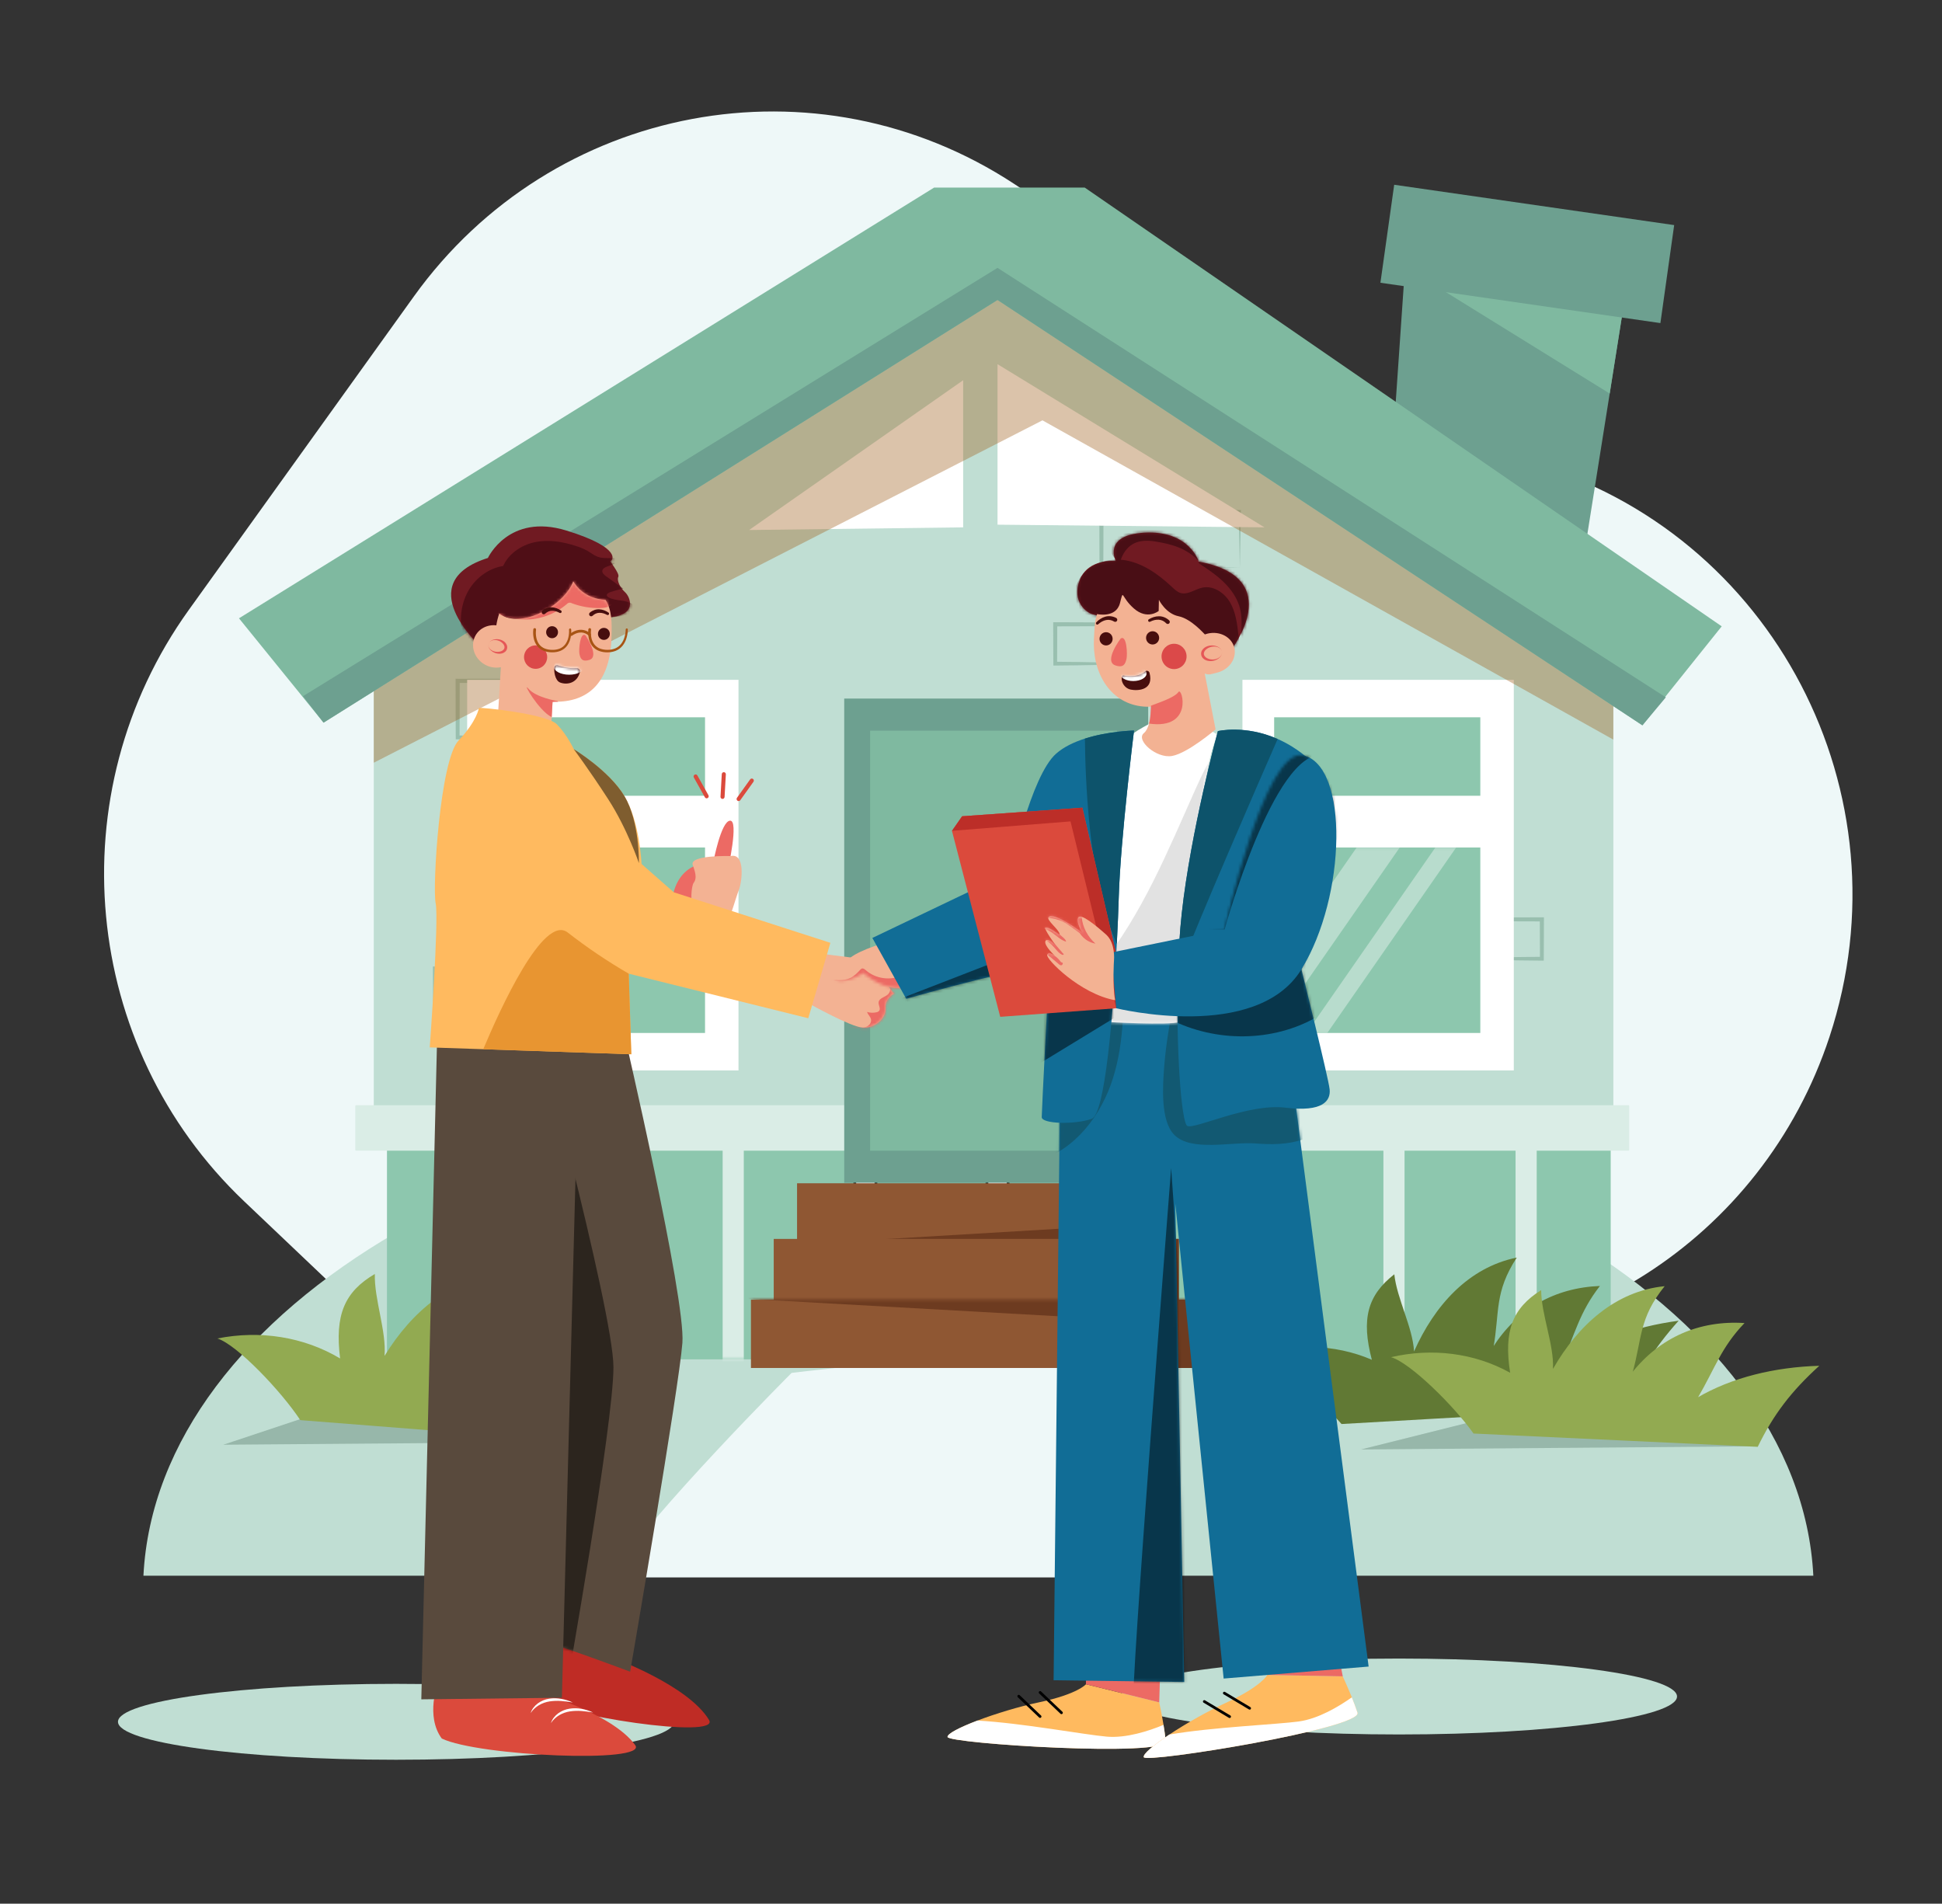 <svg xmlns="http://www.w3.org/2000/svg" width="658" height="645" viewBox="0 0 658 645" fill="none"><rect x="0" y="0" width="658" height="645" fill="#333333" stroke="none"/><path d="M63.978 206.643C88.374 172.654 115.401 135.011 140.196 100.482C187.207 35.002 276.637 18.249 343.696 62.351L444.094 128.377C456.734 136.69 470.538 143.032 485.041 147.19L518.25 156.708C600.769 180.354 647.05 268.977 619.878 351.31C597.21 419.987 529.869 462.982 458.872 454.105L390.101 445.507C370.194 443.019 349.996 444.588 330.698 450.121L256.901 471.284C231.935 478.445 205.562 478.942 180.35 472.727C155.138 466.512 131.945 453.796 113.029 435.817L82.682 406.982C27.479 354.508 19.458 268.658 63.978 206.643Z" fill="#EEF8F8"></path><path d="M614.405 533.869C609.777 442.71 484.897 369.661 331.502 369.661C178.108 369.661 53.225 442.712 48.598 533.869H614.405Z" fill="#C0DED3"></path><path d="M268.218 465.16C268.218 465.16 221.043 512.327 206.659 534.453H382.128C382.128 534.453 386.156 484.96 393.634 466.907C401.113 448.855 268.218 465.16 268.218 465.16Z" fill="#EEF8F8"></path><path d="M552.017 91.658L545.408 133.336L535.897 193.177L471.42 157.827L476.059 90.409L476.793 79.875L552.017 91.658Z" fill="#6DA090"></path><path d="M552.017 91.658L545.408 133.336L476.059 90.409L476.792 79.875L552.017 91.658Z" fill="#7FB9A0"></path><path d="M472.39 62.597L567.255 76.263L562.587 109.466L467.721 95.8L472.39 62.597Z" fill="#6DA090"></path><path d="M546.642 212.212V379.897L126.643 380.804V207.679L337.985 77.155L546.642 212.212Z" fill="#C0DED3"></path><path d="M201.969 249.84L190.378 250.047L184.543 250.154L178.676 250.245C174.768 250.313 170.823 250.345 166.887 250.394C162.951 250.443 158.999 250.457 155.052 250.485H154.42V249.836C154.397 246.64 154.385 243.446 154.385 240.253L154.367 230.673V229.975H155.056L166.781 229.999C170.689 229.999 174.598 230.034 178.506 230.055C182.414 230.075 186.322 230.11 190.231 230.152C194.139 230.194 198.047 230.241 201.955 230.297H202.332V230.669C202.296 233.908 202.211 237.133 202.151 240.33L201.969 249.84ZM201.969 249.84L201.778 240.179C201.719 236.989 201.634 233.826 201.594 230.678L201.969 231.057C198.061 231.111 194.153 231.169 190.244 231.202C186.336 231.234 182.428 231.281 178.52 231.297C174.611 231.313 170.703 231.353 166.795 231.353L155.07 231.376L155.76 230.678L155.741 240.258C155.741 243.454 155.73 246.648 155.707 249.84L155.07 249.196C158.944 249.224 162.815 249.235 166.696 249.284C170.577 249.333 174.46 249.368 178.363 249.435L184.226 249.524L190.118 249.633L201.969 249.84ZM420.093 192.356L408.502 192.563L402.667 192.67L396.8 192.761C392.892 192.828 388.947 192.861 385.009 192.91C381.071 192.959 377.121 192.973 373.176 193.001H372.544V192.354C372.521 189.16 372.509 185.966 372.509 182.771L372.491 173.191V172.493H373.181L384.905 172.517C388.814 172.517 392.722 172.552 396.63 172.573C400.538 172.593 404.447 172.628 408.355 172.668C412.263 172.707 416.171 172.759 420.08 172.812H420.457V173.185C420.42 176.424 420.335 179.649 420.273 182.846L420.093 192.356ZM420.093 192.356L419.903 182.695C419.841 179.504 419.755 176.342 419.719 173.194L420.093 173.571C416.185 173.627 412.277 173.682 408.369 173.715C404.46 173.748 400.552 173.794 396.644 173.813C392.736 173.831 388.827 173.869 384.919 173.869L373.194 173.892L373.884 173.194L373.866 182.774C373.866 185.969 373.866 189.161 373.833 192.356L373.197 191.711C377.068 191.737 380.94 191.751 384.82 191.8C388.701 191.849 392.584 191.881 396.49 191.951L402.35 192.04L408.244 192.149L420.093 192.356ZM489.789 324.821L498.091 324.607L506.273 324.416C508.988 324.348 511.678 324.314 514.372 324.265C517.066 324.216 519.742 324.204 522.418 324.176L521.782 324.821C521.759 322.599 521.754 320.376 521.749 318.156L521.729 311.49L522.418 312.188L514.259 312.165C511.54 312.165 508.82 312.13 506.1 312.109C503.381 312.088 500.661 312.053 497.941 312.013C495.222 311.974 492.502 311.923 489.782 311.869L490.155 311.49C490.116 313.666 490.042 315.855 489.982 318.07L489.789 324.821ZM489.789 324.821L489.587 318.24C489.529 316.011 489.453 313.759 489.414 311.492V311.122H489.796C492.516 311.066 495.235 311.01 497.955 310.978C500.675 310.945 503.394 310.899 506.114 310.88C508.834 310.862 511.553 310.824 514.273 310.824L522.432 310.801H523.122V311.499L523.103 318.166C523.103 320.386 523.092 322.608 523.069 324.83V325.479H522.439C519.68 325.451 516.922 325.437 514.177 325.389C511.432 325.34 508.68 325.307 505.955 325.24L497.817 325.049L489.789 324.821Z" fill="#99BFAF"></path><path d="M194.293 288.995L210.721 288.726L218.841 288.626L226.931 288.567L226.506 288.995C226.476 284.553 226.483 280.109 226.471 275.667L226.931 276.132L218.77 276.116L210.611 276.079L202.452 276.014L194.293 275.918L194.541 275.667C194.516 277.856 194.461 280.058 194.419 282.278L194.293 288.995ZM194.293 288.995L194.166 282.385C194.125 280.16 194.067 277.919 194.044 275.667V275.418H194.297L202.456 275.32L210.615 275.257L218.774 275.218L226.936 275.204H227.396V275.669C227.382 280.111 227.396 284.556 227.359 288.998V289.431H226.938L218.708 289.37L210.507 289.27L194.293 288.995Z" fill="#DD7F3A"></path><path d="M390.175 224.854L382.158 225.068L374.022 225.259C371.295 225.326 368.548 225.359 365.801 225.408C363.054 225.456 360.283 225.47 357.536 225.498H356.906V224.849C356.883 222.627 356.876 220.405 356.872 218.185L356.853 211.518V210.82H357.543L365.702 210.841C368.422 210.841 371.141 210.878 373.861 210.897C376.581 210.916 379.303 210.953 382.022 210.995C384.742 211.037 387.462 211.083 390.181 211.139H390.561V211.509C390.522 213.778 390.448 216.03 390.388 218.257L390.175 224.854ZM390.175 224.854L389.974 218.106C389.915 215.891 389.839 213.701 389.8 211.525L390.175 211.904C387.455 211.958 384.735 212.016 382.015 212.049C379.296 212.081 376.576 212.128 373.854 212.144C371.132 212.16 368.415 212.2 365.695 212.202L357.536 212.223L358.226 211.525L358.207 218.192C358.207 220.412 358.196 222.634 358.173 224.856L357.536 224.212C360.219 224.24 362.899 224.251 365.582 224.3C368.265 224.349 370.967 224.384 373.679 224.451L381.861 224.642L390.175 224.854ZM180.014 341.482L171.997 341.696L163.861 341.889C161.135 341.956 158.388 341.989 155.64 342.038C152.893 342.087 150.123 342.1 147.364 342.126H146.734V341.475C146.711 339.255 146.704 337.032 146.7 334.81L146.681 328.146V327.448H147.371L155.53 327.471C158.25 327.471 160.969 327.506 163.689 327.527C166.409 327.548 169.131 327.583 171.85 327.622C174.57 327.662 177.29 327.713 180.009 327.767H180.389V328.137C180.35 330.403 180.276 332.658 180.216 334.885L180.014 341.482ZM180.014 341.482L179.814 334.733C179.754 332.518 179.678 330.329 179.639 328.153L180.014 328.53C177.294 328.586 174.575 328.642 171.855 328.674C169.135 328.707 166.416 328.753 163.694 328.772C160.972 328.79 158.254 328.828 155.534 328.828L147.375 328.851L148.065 328.153L148.047 334.817C148.047 337.039 148.035 339.262 148.012 341.482L147.375 340.837C150.058 340.865 152.739 340.879 155.422 340.928C158.105 340.977 160.806 341.009 163.519 341.077L171.701 341.27L180.014 341.482Z" fill="#99BFAF"></path><path d="M131.119 385.335H545.746V460.566H131.119V385.335Z" fill="#8DC7AE"></path><mask id="mask0_132_2" style="mask-type:luminance" maskUnits="userSpaceOnUse" x="131" y="385" width="415" height="76"><path d="M131.119 385.335H545.746V460.566H131.119V385.335Z" fill="white"></path></mask><g mask="url(#mask0_132_2)"><path d="M155.3 371.739H162.463V473.258H155.3V371.739ZM200.075 371.739H207.238V473.258H200.075V371.739ZM244.852 371.739H252.015V473.258H244.852V371.739Z" fill="#DAEDE6"></path><path d="M289.629 371.739H296.792V473.258H289.629V371.739Z" fill="white"></path><path d="M297.252 473.723H289.169V371.273H297.252V473.723ZM290.089 472.792H296.333V372.204H290.089V472.792Z" fill="black"></path><path d="M334.403 371.739H341.567V473.258H334.403V371.739Z" fill="white"></path><path d="M342.027 473.723H333.944V371.273H342.027V473.723ZM334.863 472.792H341.107V372.204H334.863V472.792Z" fill="black"></path><path d="M379.181 371.739H386.344V473.258H379.181V371.739Z" fill="white"></path><path d="M386.804 473.723H378.721V371.273H386.804V473.723ZM379.64 472.792H385.884V372.204H379.64V472.792Z" fill="black"></path><path d="M423.956 371.739H431.119V473.258H423.956V371.739ZM468.733 371.739H475.896V473.258H468.733V371.739ZM513.51 371.739H520.673V473.258H513.51V371.739Z" fill="#DAEDE6"></path></g><path d="M270.062 400.911H394.303V420.753H270.062V400.911Z" fill="#8F5733"></path><mask id="mask1_132_2" style="mask-type:luminance" maskUnits="userSpaceOnUse" x="270" y="400" width="125" height="21"><path d="M270.062 400.911H394.303V420.753H270.062V400.911Z" fill="white"></path></mask><g mask="url(#mask1_132_2)"><path d="M257.528 422.296C258.762 422.296 377.29 415.212 377.29 415.212L404.864 421.463L257.528 422.296Z" fill="#6D3B20"></path></g><path d="M376.183 400.911H394.301V420.753H376.183V400.911Z" fill="#6D3B20"></path><path d="M262.161 419.762H399.409V440.985H262.161V419.762Z" fill="#8F5733"></path><path d="M379.392 419.762H399.407V440.985H379.392V419.762Z" fill="#6D3B20"></path><path d="M254.441 440.346H405.414V463.489H254.441V440.346Z" fill="#8F5733"></path><mask id="mask2_132_2" style="mask-type:luminance" maskUnits="userSpaceOnUse" x="254" y="440" width="152" height="24"><path d="M254.441 440.346H405.414V463.489H254.441V440.346Z" fill="white"></path></mask><g mask="url(#mask2_132_2)"><path d="M233.247 438.956L397.046 448.122L415.153 437.29L233.247 438.956Z" fill="#6D3B20"></path></g><path d="M383.397 440.346H405.414V463.489H383.397V440.346Z" fill="#6D3B20"></path><path d="M551.73 374.459H120.661C120.503 374.459 120.374 374.589 120.374 374.75V389.577C120.374 389.737 120.503 389.868 120.661 389.868H551.73C551.889 389.868 552.017 389.737 552.017 389.577V374.75C552.017 374.589 551.889 374.459 551.73 374.459Z" fill="#DAEDE6"></path><path d="M286.047 236.684H389.032V400.744H286.047V236.684Z" fill="#6DA090"></path><path d="M294.822 247.562H378.461V389.87H294.822V247.562Z" fill="#7FB9A0"></path><path d="M360.821 325.512C364.036 325.512 366.642 322.874 366.642 319.62C366.642 316.366 364.036 313.728 360.821 313.728C357.607 313.728 355 316.366 355 319.62C355 322.874 357.607 325.512 360.821 325.512Z" fill="white"></path><path d="M158.284 230.338H250.224V362.675H158.284V230.338Z" fill="white"></path><path d="M169.032 243.029H238.884V269.617H169.032V243.029ZM169.032 287.141H238.884V349.986H169.032V287.141Z" fill="#8DC7AE"></path><mask id="mask3_132_2" style="mask-type:luminance" maskUnits="userSpaceOnUse" x="169" y="287" width="70" height="63"><path d="M169.032 287.141H238.884V349.986H169.032V287.141Z" fill="white"></path></mask><g mask="url(#mask3_132_2)"><g opacity="0.58"><path opacity="0.53" d="M182.717 258.533L199.006 268.831L153.947 341.847L137.658 331.548L182.717 258.533Z" fill="white"></path><path opacity="0.53" d="M159.293 350.014L162.537 349.914L212.542 268.896L209.298 268.993L159.293 350.014Z" fill="white"></path></g></g><path d="M420.971 230.338H512.912V362.675H420.971V230.338Z" fill="white"></path><path d="M431.717 243.029H501.569V269.617H431.717V243.029ZM431.717 287.141H501.569V349.986H431.717V287.141Z" fill="#8DC7AE"></path><mask id="mask4_132_2" style="mask-type:luminance" maskUnits="userSpaceOnUse" x="431" y="287" width="71" height="63"><path d="M431.717 287.141H501.569V349.986H431.717V287.141Z" fill="white"></path></mask><g mask="url(#mask4_132_2)"><g opacity="0.38"><path d="M472.58 268.571L482.341 275.52L426.939 355.25L417.177 348.301L472.58 268.571Z" fill="white"></path><path d="M493.974 276.16L498.686 279.515L436.181 369.465L431.469 366.11L493.974 276.16Z" fill="white"></path></g></g><path d="M326.343 178.674V128.822L253.806 179.581L326.343 178.674ZM337.985 177.769V123.384L428.434 178.674L337.985 177.769Z" fill="white"></path><path opacity="0.38" d="M546.642 212.212V250.59L353.209 142.418L126.643 258.42V207.679L337.985 77.155L546.642 212.212Z" fill="#A06122"></path><path d="M583.359 212.212L562.636 238.08L556.493 245.75L337.985 101.629L109.628 244.842L100.888 234.057L80.972 209.491L316.494 63.559H367.539L583.359 212.212Z" fill="#7FB9A0"></path><path d="M564.427 236.267L556.494 245.75L337.985 101.629L109.628 244.842L102.679 235.869L337.985 90.753L564.427 236.267Z" fill="#6DA090"></path><path d="M454.548 482.477C447.108 473.928 430.786 460.804 424.119 459.64C437.584 454.987 452.125 455.273 464.81 460.699C461.192 446.903 463.309 438.898 472.429 431.747C473.282 439.957 478.708 449.797 479.112 457.897C486.009 442.372 497.504 429.437 513.917 426.084C506.263 437.877 508.169 444.343 506.013 456.646C504.903 458.147 504.832 458.1 505.799 456.504C514.075 443.498 526.719 436.311 542.097 435.699C534.993 444.795 533.706 452.073 528.814 462.747C527.87 464.359 527.798 464.311 528.598 462.605C539.653 454.449 553.861 449.469 568.768 447.48C560.183 457.057 554.974 465.541 550.804 476.962L454.548 482.477Z" fill="#617934"></path><path d="M209.434 488.427L75.652 489.497L117.426 475.58L209.434 488.427Z" fill="#97B7AA"></path><path d="M101.75 481.162C95.285 471.352 80.326 455.617 73.659 453.495C88.101 450.612 102.975 452.932 115.238 460.269C113.399 445.609 116.672 437.697 127.004 431.647C126.758 440.185 130.979 451.035 130.289 459.401C139.471 444.441 153.031 432.783 170.324 431.641C160.866 442.663 161.928 449.558 158.047 461.879C156.704 463.261 156.638 463.201 157.847 461.7C168.103 449.518 182.071 443.92 197.914 445.439C189.387 453.774 187.074 461.06 180.598 471.324C179.408 472.843 179.341 472.783 180.395 471.145C192.849 464.327 208.098 461.209 223.66 461.244C213.544 469.867 207.045 477.839 201.21 488.967L101.75 481.162Z" fill="#92AA51"></path><path d="M594.916 490.032L461.134 491.103L508.197 479.326L594.916 490.032Z" fill="#97B7AA"></path><path d="M499.268 485.702C492.734 476.422 477.816 461.679 471.314 459.831C485.177 456.608 499.615 458.395 511.675 465.111C509.473 451.012 512.392 443.268 522.191 437.104C522.207 445.358 526.605 455.719 526.186 463.81C534.612 449.081 547.362 437.409 564.032 435.778C555.222 446.714 556.445 453.344 553.073 465.358C551.814 466.735 551.748 466.68 552.873 465.192C562.416 453.116 575.743 447.275 591.091 448.269C583.102 456.578 581.083 463.685 575.134 473.795C574.03 475.298 573.964 475.243 574.934 473.63C586.757 466.665 601.395 463.189 616.426 462.749C606.915 471.387 600.873 479.284 595.567 490.207L499.268 485.702Z" fill="#92AA51"></path><path d="M474.002 587.661C526.036 587.661 568.218 581.904 568.218 574.802C568.218 567.7 526.036 561.943 474.002 561.943C421.967 561.943 379.785 567.7 379.785 574.802C379.785 581.904 421.967 587.661 474.002 587.661Z" fill="#C0DED3"></path><path d="M134.191 596.231C186.225 596.231 228.407 590.474 228.407 583.372C228.407 576.271 186.225 570.514 134.191 570.514C82.156 570.514 39.974 576.271 39.974 583.372C39.974 590.474 82.156 596.231 134.191 596.231Z" fill="#C0DED3"></path><path d="M207.85 561.776C207.85 561.776 233.17 570.998 240.237 582.742C244.254 589.42 190.472 581.508 178.758 574.541C167.045 567.575 180.804 548.389 180.804 548.389L207.85 561.776Z" fill="#BF2C25"></path><path d="M181.23 573.085C181.23 573.085 207.208 580.152 215.222 591.263C219.774 597.583 161.93 594.986 149.686 589.036C144.067 581.436 148.373 570.209 148.373 570.209L181.23 573.085Z" fill="#DB4A3C"></path><path d="M179.802 580.408C180.006 579.744 180.329 579.124 180.754 578.579C181.181 578.021 181.684 577.528 182.248 577.115C183.391 576.287 184.712 575.747 186.101 575.537C187.468 575.332 188.859 575.354 190.219 575.603C191.558 575.84 192.861 576.254 194.093 576.836C192.757 576.626 191.444 576.422 190.132 576.324C188.836 576.223 187.533 576.268 186.246 576.457C184.978 576.649 183.756 577.077 182.641 577.72C182.082 578.048 181.561 578.438 181.087 578.884C180.596 579.333 180.164 579.845 179.802 580.408ZM186.683 583.793C186.887 583.13 187.209 582.51 187.635 581.964C188.062 581.407 188.565 580.915 189.129 580.501C190.271 579.673 191.592 579.133 192.982 578.925C194.349 578.718 195.74 578.74 197.1 578.991C198.439 579.225 199.742 579.64 200.973 580.224C199.638 580.014 198.325 579.807 197.012 579.71C195.716 579.611 194.414 579.656 193.127 579.842C191.859 580.035 190.637 580.463 189.522 581.106C188.963 581.434 188.442 581.824 187.968 582.269C187.476 582.719 187.044 583.231 186.683 583.793Z" fill="white"></path><path d="M179.083 554.779C182.531 554.779 213.514 566.395 213.514 566.395C213.514 566.395 230.067 470.081 231.216 454.98C232.366 439.878 211.367 349.714 211.367 349.714L183.101 348.002L179.083 554.779Z" fill="#594A3D"></path><mask id="mask5_132_2" style="mask-type:luminance" maskUnits="userSpaceOnUse" x="179" y="348" width="53" height="219"><path d="M179.083 554.779C182.531 554.779 213.514 566.395 213.514 566.395C213.514 566.395 230.067 470.081 231.216 454.98C232.366 439.878 211.367 349.714 211.367 349.714L183.101 348.002L179.083 554.779Z" fill="white"></path></mask><g mask="url(#mask5_132_2)"><path opacity="0.5" d="M178.742 336.286C178.742 336.286 207.854 443.969 207.854 463.254C207.854 482.54 191.975 572.008 191.975 572.008L158.64 564.508L178.742 336.286Z" fill="black"></path></g><path d="M148.095 352.067L142.75 575.758L190.387 575.223L196.3 349.163L148.095 352.067Z" fill="#594A3D"></path><path d="M278.102 323.122L294.608 325.216L302.859 336.7C302.859 336.7 299.765 338.266 300.022 341.661C300.28 345.056 296.413 348.446 292.286 348.176C288.16 347.906 274.235 340.085 274.235 340.085L278.102 323.122Z" fill="#F3B293"></path><mask id="mask6_132_2" style="mask-type:luminance" maskUnits="userSpaceOnUse" x="274" y="323" width="29" height="26"><path d="M278.102 323.122L294.608 325.216L302.859 336.7C302.859 336.7 299.765 338.266 300.022 341.661C300.28 345.056 296.413 348.446 292.286 348.176C288.16 347.906 274.235 340.085 274.235 340.085L278.102 323.122Z" fill="white"></path></mask><g mask="url(#mask6_132_2)"><path d="M301.379 333.9C301.62 334.393 301.7 334.95 301.608 335.492C301.516 336.033 301.256 336.531 300.866 336.914C299.822 337.896 297.866 338.145 297.696 339.576C297.576 340.569 298.487 341.67 297.884 342.475C297.632 342.751 297.294 342.93 296.926 342.982C295.886 343.219 294.803 343.178 293.783 342.864C294.077 343.795 294.981 344.479 295.137 345.449C295.307 346.522 294.447 347.543 293.438 347.909C292.429 348.274 291.318 348.16 290.254 348.025C289.19 347.89 288.084 347.755 287.065 348.092C289.76 349.35 292.741 349.844 295.691 349.521C298.006 349.265 300.427 348.381 301.726 346.424C303.402 343.904 302.901 340.127 305.174 338.131C305.733 337.638 306.517 337.056 306.28 336.344L301.379 333.9Z" fill="#EC6A64"></path></g><path d="M241.7 292.079C241.7 292.079 231.125 291.274 228.244 302.317C225.363 313.361 235.141 315.094 235.141 315.094L241.7 292.079ZM241.7 292.079C241.7 292.079 244.272 278.273 247.355 278.054C250.438 277.836 246.629 294.594 246.629 294.594L241.7 292.079Z" fill="#EC6A64"></path><path d="M247.601 290.043C247.601 290.043 233.361 289.6 234.727 293.126C236.092 296.651 235.819 298.075 235.037 299.104C234.256 300.132 233.658 306.231 235.306 308.33C236.955 310.429 245.24 314.431 246.571 312.032C247.902 309.633 249.178 304.558 250.346 301.533C251.514 298.508 252.491 288.935 247.601 290.043Z" fill="#F3B293"></path><path d="M165.312 189.047C165.312 189.047 172.388 173.75 191.9 179.753C211.411 185.757 207.395 190.208 206.82 190.015C206.245 189.822 210.073 194.273 209.498 195.435C208.924 196.596 210.073 199.113 211.797 200.663C213.521 202.213 216.395 208.807 205.484 209.182C194.573 209.557 162.636 218.862 162.636 218.862C162.636 218.862 138.913 197.371 165.312 189.047Z" fill="#701A22"></path><mask id="mask7_132_2" style="mask-type:luminance" maskUnits="userSpaceOnUse" x="152" y="178" width="62" height="41"><path d="M165.312 189.047C165.312 189.047 172.388 173.75 191.9 179.753C211.411 185.757 207.395 190.208 206.82 190.015C206.245 189.822 210.073 194.273 209.498 195.435C208.924 196.596 210.073 199.113 211.797 200.663C213.521 202.213 216.395 208.807 205.484 209.182C194.573 209.557 162.636 218.862 162.636 218.862C162.636 218.862 138.913 197.371 165.312 189.047Z" fill="white"></path></mask><g mask="url(#mask7_132_2)"><path d="M170.26 192.296C172.025 187.802 176.437 184.735 181.111 183.723C185.785 182.711 190.677 183.521 195.222 185.012C196.554 185.418 197.84 185.964 199.059 186.641C200.224 187.323 201.293 188.202 202.562 188.659C204.806 189.466 207.298 188.84 209.652 189.201C210.154 189.278 210.77 189.55 210.742 190.064L205.698 191.96C205.009 192.221 204.213 192.603 204.089 193.338C203.958 194.127 204.682 194.769 205.328 195.232L211.241 199.467C209.678 199.738 208.14 200.14 206.643 200.67C206.121 200.854 205.494 201.247 205.618 201.792C205.67 201.933 205.751 202.062 205.855 202.17C205.959 202.278 206.084 202.363 206.222 202.42C207.475 203.095 208.928 203.255 210.335 203.451C211.742 203.646 213.198 203.916 214.352 204.754C215.506 205.592 216.257 207.167 215.731 208.503C204.434 208.128 193.932 213.82 183.06 216.949C179.152 218.076 175.108 218.892 171.467 220.719C169.278 221.817 167.128 223.306 164.689 223.318C162.524 223.318 160.471 222.108 159.1 220.409C157.73 218.711 156.978 216.582 156.555 214.432C155.578 209.459 156.326 204.093 158.926 199.772C161.526 195.451 166.071 192.27 171.046 191.684L170.26 192.296Z" fill="#4F0E16"></path></g><path d="M207.201 215.765C206.834 230.699 199.872 237.443 189.056 237.75H188.269C187.851 237.75 187.214 237.824 187.214 237.824L186.931 242.964L186.782 245.666L168.707 242.618L169.71 226.052C168.054 226.384 166.337 226.17 164.811 225.443C161.01 223.658 159.249 219.332 160.879 215.781C162.146 213.005 165.114 211.537 168.167 211.874C168.38 210.494 168.718 209.136 169.176 207.818C170.123 208.602 171.245 209.14 172.443 209.387C180.379 211.199 191.564 204.06 194.237 196.975C197.118 201.696 201.64 203.044 205.204 203.283C207.39 206.82 207.325 211.199 207.201 215.765Z" fill="#F3B293"></path><mask id="mask8_132_2" style="mask-type:luminance" maskUnits="userSpaceOnUse" x="160" y="196" width="48" height="50"><path d="M207.201 215.765C206.834 230.699 199.872 237.443 189.056 237.75H188.269C187.851 237.75 187.214 237.824 187.214 237.824L186.931 242.964L186.782 245.666L168.707 242.618L169.71 226.052C168.054 226.384 166.337 226.17 164.811 225.443C161.01 223.658 159.249 219.332 160.879 215.781C162.146 213.005 165.114 211.537 168.167 211.874C168.38 210.494 168.718 209.136 169.176 207.818C170.123 208.602 171.245 209.14 172.443 209.387C180.379 211.199 191.564 204.06 194.237 196.975C197.118 201.696 201.64 203.044 205.204 203.283C207.39 206.82 207.325 211.199 207.201 215.765Z" fill="white"></path></mask><g mask="url(#mask8_132_2)"><path d="M163.539 204.621C167.519 208.036 172.565 209.915 177.783 209.925C183.001 209.935 188.054 208.075 192.046 204.675C192.253 204.426 192.541 204.261 192.858 204.211C193.175 204.16 193.499 204.228 193.771 204.4C196.823 205.545 200.062 206.092 203.316 206.013C204.817 205.976 206.447 205.743 207.493 204.654C208.748 203.348 208.721 201.177 207.907 199.553C207.093 197.929 205.656 196.728 204.247 195.597C202.518 194.201 200.746 192.828 198.718 191.949C196.819 191.127 194.764 190.767 192.727 190.434C190.616 190.09 188.471 189.764 186.349 190.022C183.439 190.376 180.774 191.798 178.188 193.196C175.818 194.476 173.441 195.756 171.245 197.326C170.146 198.111 169.043 199.037 168.611 200.326L163.539 204.621Z" fill="#EC6A64"></path></g><path d="M181.476 226.608C183.642 226.608 185.398 224.831 185.398 222.639C185.398 220.446 183.642 218.669 181.476 218.669C179.31 218.669 177.554 220.446 177.554 222.639C177.554 224.831 179.31 226.608 181.476 226.608Z" fill="#DB4949"></path><path d="M165.5 218.224C165.427 218.562 165.462 218.914 165.599 219.23C165.736 219.541 165.941 219.818 166.197 220.039C166.707 220.466 167.325 220.739 167.981 220.826C168.6 220.919 169.233 220.853 169.82 220.635C170.376 220.419 170.804 220.023 170.914 219.555C171.025 219.088 170.825 218.541 170.429 218.092C170.006 217.624 169.473 217.271 168.88 217.066C168.257 216.838 167.584 216.792 166.937 216.933C166.609 217.011 166.303 217.162 166.041 217.375C165.777 217.594 165.588 217.891 165.5 218.224ZM165.5 218.224C165.587 217.887 165.769 217.583 166.025 217.349C166.281 217.115 166.58 216.932 166.905 216.812C167.574 216.568 168.293 216.499 168.995 216.612C169.733 216.717 170.426 217.032 170.995 217.519C171.293 217.787 171.529 218.118 171.685 218.49C171.864 218.893 171.906 219.346 171.802 219.776C171.698 220.206 171.455 220.589 171.112 220.863C170.802 221.12 170.439 221.303 170.05 221.398C169.324 221.567 168.565 221.524 167.861 221.275C167.188 221.05 166.581 220.656 166.098 220.13C165.863 219.872 165.679 219.57 165.558 219.241C165.442 218.915 165.422 218.562 165.5 218.224Z" fill="#E55757"></path><path d="M189.591 207.646C189.397 207.532 189.195 207.432 188.987 207.346C188.775 207.254 188.558 207.176 188.336 207.113C187.906 206.991 187.461 206.932 187.014 206.939C186.589 206.945 186.169 207.038 185.78 207.213C185.395 207.383 185.043 207.619 184.738 207.911L184.688 207.956C184.618 208.017 184.537 208.063 184.45 208.093C184.363 208.122 184.27 208.134 184.178 208.128C184.086 208.121 183.997 208.096 183.914 208.055C183.832 208.013 183.758 207.955 183.698 207.885C183.638 207.814 183.592 207.733 183.562 207.644C183.533 207.556 183.522 207.462 183.528 207.369C183.535 207.276 183.559 207.185 183.6 207.102C183.642 207.019 183.699 206.944 183.768 206.883L183.803 206.853C184.254 206.479 184.767 206.189 185.318 205.996C185.866 205.806 186.445 205.727 187.023 205.764C187.579 205.798 188.127 205.914 188.649 206.11C188.903 206.204 189.152 206.314 189.394 206.439C189.641 206.564 189.878 206.708 190.104 206.869C190.199 206.939 190.263 207.042 190.285 207.158C190.307 207.275 190.285 207.395 190.222 207.495C190.159 207.595 190.061 207.667 189.948 207.696C189.835 207.726 189.715 207.71 189.612 207.653L189.591 207.646ZM205.668 208.333C205.474 208.219 205.272 208.119 205.064 208.033C204.852 207.94 204.635 207.863 204.413 207.8C203.982 207.677 203.536 207.619 203.089 207.628C202.663 207.634 202.244 207.727 201.854 207.9C201.47 208.069 201.119 208.306 200.815 208.598L200.764 208.64C200.624 208.763 200.441 208.825 200.255 208.812C200.069 208.799 199.897 208.711 199.775 208.569C199.653 208.427 199.592 208.241 199.605 208.053C199.618 207.865 199.704 207.691 199.845 207.567C199.855 207.557 199.867 207.547 199.879 207.539C200.33 207.164 200.843 206.874 201.394 206.681C201.942 206.49 202.522 206.411 203.1 206.448C203.655 206.481 204.202 206.597 204.723 206.792C204.978 206.885 205.227 206.995 205.468 207.12C205.716 207.247 205.954 207.39 206.181 207.551C206.275 207.62 206.34 207.724 206.362 207.84C206.384 207.956 206.361 208.077 206.299 208.177C206.236 208.277 206.138 208.349 206.025 208.378C205.911 208.407 205.791 208.392 205.689 208.335L205.668 208.333Z" fill="#470E0E"></path><path d="M198.39 215.279C198.39 215.279 203.348 222.492 199.677 223.588C196.976 224.405 196.612 222.843 196.327 221.533C196.042 220.223 196.544 213.941 198.39 215.279Z" fill="#EC6A64"></path><path d="M204.618 216.805C205.729 216.805 206.629 215.893 206.629 214.769C206.629 213.644 205.729 212.733 204.618 212.733C203.507 212.733 202.606 213.644 202.606 214.769C202.606 215.893 203.507 216.805 204.618 216.805Z" fill="#470E0E"></path><path d="M187.058 216.235C188.169 216.235 189.07 215.323 189.07 214.199C189.07 213.074 188.169 212.163 187.058 212.163C185.947 212.163 185.046 213.074 185.046 214.199C185.046 215.323 185.947 216.235 187.058 216.235Z" fill="#470E0E"></path><path d="M189.028 225.433C191.031 226.168 193.16 226.49 195.288 226.378C196.079 226.329 196.667 227.011 196.5 227.707C195.539 231.518 192.104 232.128 189.796 231.253C188.016 230.583 187.589 227.269 187.862 226.006C187.896 225.887 187.954 225.777 188.033 225.682C188.112 225.587 188.209 225.511 188.319 225.457C188.429 225.403 188.549 225.373 188.671 225.369C188.793 225.365 188.915 225.387 189.028 225.433Z" fill="#470E0E"></path><mask id="mask9_132_2" style="mask-type:luminance" maskUnits="userSpaceOnUse" x="187" y="225" width="10" height="7"><path d="M189.028 225.433C191.031 226.168 193.16 226.49 195.288 226.378C196.079 226.329 196.667 227.011 196.5 227.707C195.539 231.518 192.104 232.128 189.796 231.253C188.016 230.583 187.589 227.269 187.862 226.006C187.896 225.887 187.954 225.777 188.033 225.682C188.112 225.587 188.209 225.511 188.319 225.457C188.429 225.403 188.549 225.373 188.671 225.369C188.793 225.365 188.915 225.387 189.028 225.433Z" fill="white"></path></mask><g mask="url(#mask9_132_2)"><path d="M192.835 228.602C195.723 228.602 198.063 227.343 198.063 225.789C198.063 224.236 195.723 222.976 192.835 222.976C189.948 222.976 187.607 224.236 187.607 225.789C187.607 227.343 189.948 228.602 192.835 228.602Z" fill="white"></path></g><path d="M212.71 213.305C212.71 213.788 212.673 214.271 212.599 214.748C212.528 215.22 212.424 215.687 212.289 216.144C212.024 217.081 211.582 217.957 210.986 218.722C210.68 219.108 210.33 219.454 209.942 219.753C209.547 220.046 209.12 220.292 208.671 220.486C207.772 220.843 206.815 221.024 205.85 221.021C204.888 221.041 203.93 220.889 203.02 220.572C202.555 220.4 202.115 220.165 201.712 219.874C201.307 219.582 200.945 219.232 200.638 218.836C200.046 218.042 199.645 217.12 199.465 216.142C199.37 215.666 199.313 215.184 199.295 214.699C199.276 214.21 199.295 213.72 199.353 213.233C199.361 213.172 199.38 213.113 199.41 213.06C199.44 213.006 199.481 212.959 199.529 212.921C199.577 212.884 199.632 212.856 199.691 212.84C199.75 212.824 199.811 212.819 199.871 212.827C199.932 212.835 199.99 212.855 200.043 212.885C200.096 212.916 200.142 212.957 200.179 213.005C200.216 213.054 200.244 213.11 200.26 213.169C200.276 213.229 200.28 213.291 200.272 213.352V213.375C200.165 214.237 200.193 215.111 200.355 215.965C200.499 216.807 200.835 217.604 201.337 218.292C201.85 218.96 202.54 219.467 203.325 219.756C204.138 220.043 204.994 220.185 205.854 220.174C206.718 220.186 207.576 220.033 208.383 219.723C208.773 219.559 209.143 219.35 209.484 219.099C209.826 218.844 210.135 218.547 210.404 218.215C210.943 217.532 211.345 216.75 211.588 215.911C211.846 215.068 211.984 214.192 211.999 213.31V213.291C211.999 213.193 212.038 213.098 212.107 213.028C212.176 212.958 212.27 212.919 212.367 212.919C212.465 212.919 212.558 212.958 212.627 213.028C212.696 213.098 212.735 213.193 212.735 213.291L212.71 213.305ZM193.532 213.277C193.567 213.755 193.567 214.234 193.532 214.711C193.496 215.181 193.426 215.647 193.325 216.107C193.126 217.056 192.735 217.953 192.175 218.741C191.592 219.537 190.802 220.153 189.893 220.521C188.999 220.869 188.047 221.036 187.09 221.014C186.137 221.027 185.189 220.864 184.292 220.535C183.367 220.187 182.557 219.582 181.957 218.79C181.378 217.998 180.985 217.083 180.807 216.114C180.716 215.643 180.662 215.165 180.644 214.685C180.623 214.2 180.643 213.715 180.704 213.233C180.718 213.11 180.781 212.997 180.877 212.92C180.925 212.882 180.98 212.854 181.038 212.838C181.097 212.821 181.158 212.816 181.219 212.824C181.279 212.831 181.337 212.85 181.39 212.88C181.443 212.911 181.49 212.951 181.528 212.999C181.565 213.048 181.593 213.103 181.609 213.163C181.626 213.222 181.63 213.284 181.623 213.345V213.375C181.43 215.041 181.671 216.921 182.658 218.262C183.155 218.931 183.829 219.443 184.603 219.739C185.402 220.037 186.248 220.187 187.099 220.181C187.95 220.211 188.798 220.071 189.596 219.772C190.373 219.466 191.05 218.947 191.552 218.273C192.051 217.578 192.403 216.786 192.585 215.946C192.779 215.097 192.853 214.223 192.803 213.352V213.333C192.797 213.235 192.83 213.138 192.895 213.064C192.96 212.99 193.05 212.944 193.148 212.938C193.243 212.933 193.336 212.965 193.408 213.029C193.48 213.092 193.524 213.181 193.532 213.277Z" fill="#A85414"></path><path d="M193.546 215.462C193.448 215.462 193.353 215.43 193.274 215.372C193.195 215.313 193.137 215.231 193.108 215.136C193.079 215.042 193.08 214.94 193.112 214.847C193.143 214.753 193.203 214.672 193.284 214.615C197.295 211.807 200.049 214.648 200.077 214.676C200.161 214.765 200.207 214.885 200.205 215.008C200.202 215.132 200.151 215.249 200.063 215.334C199.975 215.42 199.857 215.466 199.735 215.464C199.613 215.461 199.497 215.41 199.413 215.32C199.321 215.225 197.155 213.038 193.805 215.381C193.729 215.434 193.638 215.462 193.546 215.462Z" fill="#A85414"></path><path d="M189.055 237.75H188.269C187.851 237.75 187.214 237.824 187.214 237.824L186.931 242.964C182.513 240.84 176.689 230.552 179.037 233.324C181.618 236.372 188.936 237.536 188.936 237.536L189.055 237.75Z" fill="#EC6A64"></path><path d="M273.867 345L213.036 329.898L213.899 357.198L163.737 355.49L145.61 354.875C145.61 354.875 148.764 311.595 147.617 306.084C146.47 300.574 149.051 257.584 155.364 250.906C161.677 244.228 162.261 239.869 162.261 239.869C163.123 239.579 185.217 241.903 188.66 245.387C192.104 248.87 194.408 253.81 194.408 253.81C194.408 253.81 206.459 261.07 211.623 269.782C216.786 278.494 217.37 292.726 217.37 292.726L228.274 302.31L281.357 319.443L273.867 345Z" fill="#FFBA5F"></path><path d="M213.898 357.198L163.737 355.49C169.447 341.898 184.172 309.5 192.377 315.96C198.942 321.076 205.844 325.733 213.036 329.898L213.898 357.198Z" fill="#E89531"></path><path opacity="0.5" d="M216.48 292.435C216.48 292.435 212.572 280.819 206.054 270.752C199.536 260.686 194.387 253.81 194.387 253.81C194.387 253.81 206.438 261.07 211.601 269.782C216.765 278.494 216.48 292.435 216.48 292.435Z" fill="black"></path><path d="M239.435 270.48C239.313 270.481 239.193 270.448 239.087 270.386C238.981 270.324 238.893 270.234 238.833 270.126L235.104 263.446C235.056 263.366 235.023 263.277 235.01 263.184C234.996 263.091 235.001 262.997 235.024 262.906C235.047 262.815 235.088 262.73 235.144 262.655C235.201 262.581 235.272 262.519 235.352 262.472C235.433 262.426 235.522 262.397 235.614 262.387C235.706 262.376 235.8 262.384 235.889 262.411C235.977 262.438 236.06 262.483 236.131 262.542C236.203 262.602 236.262 262.676 236.304 262.759L240.035 269.44C240.125 269.601 240.147 269.792 240.098 269.97C240.049 270.147 239.932 270.298 239.773 270.389C239.671 270.45 239.554 270.481 239.435 270.48ZM250.268 271.411C250.141 271.411 250.016 271.375 249.908 271.308C249.8 271.241 249.712 271.145 249.654 271.03C249.596 270.916 249.571 270.787 249.58 270.659C249.59 270.531 249.635 270.407 249.71 270.303L254.153 264.088C254.205 264.01 254.271 263.942 254.349 263.891C254.426 263.839 254.513 263.803 254.605 263.787C254.696 263.77 254.79 263.772 254.881 263.792C254.971 263.813 255.057 263.852 255.132 263.907C255.208 263.962 255.271 264.032 255.319 264.113C255.367 264.194 255.399 264.283 255.412 264.376C255.425 264.469 255.419 264.564 255.394 264.655C255.37 264.746 255.328 264.831 255.271 264.905L250.827 271.122C250.763 271.212 250.679 271.284 250.582 271.335C250.485 271.385 250.377 271.411 250.268 271.411ZM244.815 270.68H244.774C244.683 270.675 244.595 270.652 244.513 270.612C244.432 270.572 244.359 270.516 244.299 270.447C244.238 270.379 244.192 270.299 244.162 270.212C244.133 270.126 244.12 270.034 244.125 269.943L244.558 262.282C244.563 262.191 244.586 262.101 244.625 262.018C244.664 261.936 244.719 261.861 244.787 261.8C244.855 261.739 244.934 261.692 245.019 261.662C245.105 261.632 245.196 261.619 245.286 261.624C245.377 261.629 245.466 261.652 245.547 261.692C245.629 261.732 245.702 261.788 245.763 261.856C245.823 261.925 245.869 262.005 245.899 262.091C245.929 262.178 245.942 262.27 245.937 262.361L245.505 270.022C245.495 270.2 245.418 270.367 245.289 270.49C245.161 270.612 244.991 270.681 244.815 270.68Z" fill="#DB4A3C"></path><path d="M300.455 319.25C300.455 319.25 291.847 321.577 288.116 324.479C284.385 327.38 280.746 331.718 284.075 332.178C287.955 332.714 292.542 329.677 292.542 329.677C292.542 329.677 299.88 336.386 306.48 334.352C313.081 332.318 300.455 319.25 300.455 319.25Z" fill="#F3B293"></path><mask id="mask10_132_2" style="mask-type:luminance" maskUnits="userSpaceOnUse" x="282" y="319" width="27" height="16"><path d="M300.455 319.25C300.455 319.25 291.847 321.577 288.116 324.479C284.385 327.38 280.746 331.718 284.075 332.178C287.955 332.714 292.542 329.677 292.542 329.677C292.542 329.677 299.88 336.386 306.48 334.352C313.081 332.318 300.455 319.25 300.455 319.25Z" fill="white"></path></mask><g mask="url(#mask10_132_2)"><path d="M281.164 331.725C283.507 332.153 286.031 332.379 288.172 331.322C289.466 330.682 290.507 329.626 291.491 328.56C291.624 328.393 291.793 328.258 291.986 328.167C292.475 327.978 292.972 328.383 293.365 328.73C296.669 331.627 301.683 332.337 305.646 330.471C306.637 330.005 307.561 329.393 308.573 328.974C308.664 328.915 308.766 328.876 308.873 328.857C308.979 328.839 309.088 328.842 309.194 328.867C309.299 328.892 309.399 328.938 309.486 329.002C309.574 329.067 309.648 329.148 309.704 329.242C310.559 330.229 311.17 331.506 311.083 332.816C310.982 334.554 309.727 336.004 308.343 337.039C305.774 338.956 302.628 339.911 299.442 339.741C296.255 339.572 293.226 338.288 290.871 336.109C290.411 335.676 289.928 335.178 289.307 335.05C288.645 334.901 287.972 335.183 287.326 335.404C285.201 336.139 282.762 336.22 280.79 335.136L281.164 331.725Z" fill="#EC6A64"></path></g><path d="M321.051 588.515C321.325 590.756 395.538 595.495 394.982 589.911C394.814 588.175 394.522 586.248 394.232 584.415C393.561 580.368 392.777 576.792 392.777 576.792L367.948 570.649C367.948 570.649 365.189 573.999 351.945 576.792C345.234 578.206 337.316 580.624 331.178 582.953C325.203 585.229 320.911 587.419 321.051 588.515Z" fill="#FFBA5F"></path><path d="M321.051 588.515C321.325 590.756 395.538 595.496 394.982 589.911C394.814 588.175 394.522 586.248 394.232 584.415C389.131 586.525 381.606 588.955 375.047 588.403C367.619 587.779 346.23 583.777 331.18 582.953C325.203 585.229 320.911 587.419 321.051 588.515Z" fill="white"></path><path d="M352.416 582.055C352.299 582.055 352.187 582.01 352.101 581.929L344.869 575.056C344.777 574.972 344.722 574.854 344.716 574.73C344.71 574.605 344.754 574.483 344.836 574.39C344.919 574.298 345.035 574.242 345.159 574.236C345.282 574.23 345.403 574.274 345.494 574.358L352.727 581.243C352.793 581.307 352.839 581.39 352.859 581.48C352.879 581.571 352.871 581.666 352.837 581.752C352.803 581.838 352.745 581.913 352.669 581.965C352.593 582.017 352.503 582.045 352.412 582.046L352.416 582.055ZM359.651 580.778C359.534 580.778 359.421 580.733 359.336 580.652L352.101 573.767C352.012 573.682 351.96 573.565 351.956 573.442C351.952 573.318 351.997 573.198 352.08 573.108C352.164 573.018 352.28 572.965 352.402 572.961C352.524 572.957 352.642 573.003 352.731 573.087L359.966 579.972C360.01 580.014 360.045 580.065 360.07 580.121C360.095 580.177 360.108 580.237 360.11 580.298C360.112 580.359 360.102 580.42 360.08 580.477C360.058 580.534 360.026 580.587 359.984 580.631C359.942 580.677 359.89 580.714 359.833 580.739C359.775 580.764 359.714 580.777 359.651 580.778Z" fill="black"></path><path d="M393.243 561.101L392.777 576.789L367.95 570.649V561.101H393.243Z" fill="#EC6A64"></path><path d="M387.54 595.37C388.294 597.492 461.718 585.597 459.957 580.275C459.417 578.618 458.725 576.801 458.033 575.079C456.497 571.282 454.955 567.966 454.955 567.966L429.402 567.5C429.402 567.5 427.438 571.384 415.127 577.055C408.886 579.931 401.688 584.049 396.207 587.689C390.876 591.24 387.165 594.33 387.54 595.37Z" fill="#FFBA5F"></path><path d="M387.54 595.37C388.294 597.492 461.718 585.597 459.957 580.275C459.417 578.618 458.725 576.801 458.033 575.079C453.513 578.274 446.701 582.32 440.182 583.24C432.802 584.284 411.065 585.141 396.207 587.689C390.876 591.24 387.165 594.33 387.54 595.37Z" fill="white"></path><path d="M416.633 582.097C416.552 582.096 416.473 582.074 416.403 582.032L407.849 576.917C407.792 576.889 407.741 576.85 407.699 576.801C407.658 576.753 407.627 576.696 407.608 576.635C407.59 576.573 407.584 576.509 407.591 576.445C407.598 576.381 407.618 576.32 407.65 576.264C407.682 576.209 407.724 576.16 407.776 576.122C407.827 576.084 407.885 576.058 407.947 576.044C408.009 576.029 408.073 576.028 408.135 576.041C408.197 576.053 408.256 576.078 408.309 576.114L416.861 581.222C416.947 581.274 417.014 581.353 417.052 581.447C417.09 581.541 417.096 581.645 417.07 581.743C417.044 581.841 416.987 581.928 416.908 581.99C416.829 582.052 416.731 582.087 416.631 582.088L416.633 582.097ZM423.411 579.244C423.33 579.243 423.251 579.222 423.181 579.181L414.629 574.074C414.571 574.046 414.52 574.007 414.479 573.958C414.438 573.909 414.407 573.853 414.388 573.791C414.369 573.73 414.363 573.665 414.37 573.602C414.378 573.538 414.398 573.476 414.43 573.421C414.461 573.365 414.504 573.317 414.555 573.279C414.606 573.241 414.665 573.214 414.727 573.2C414.788 573.186 414.853 573.185 414.915 573.197C414.977 573.209 415.036 573.235 415.088 573.271L423.64 578.39C423.727 578.442 423.794 578.521 423.832 578.615C423.87 578.709 423.876 578.813 423.85 578.911C423.824 579.009 423.767 579.096 423.687 579.158C423.608 579.221 423.511 579.255 423.411 579.256V579.244Z" fill="black"></path><path d="M452.008 552.557L454.962 567.966L429.409 567.5L427.335 558.188L452.008 552.557Z" fill="#EC6A64"></path><path d="M359.405 346.259L356.989 569.299L401.26 569.881L398.228 407.827L414.603 568.72L463.728 564.654L433.404 331.157C433.404 331.157 356.989 324.188 359.405 346.259Z" fill="#116D96"></path><mask id="mask11_132_2" style="mask-type:luminance" maskUnits="userSpaceOnUse" x="356" y="330" width="108" height="240"><path d="M359.405 346.259L356.989 569.299L401.26 569.881L398.228 407.827L414.603 568.72L463.728 564.654L433.404 331.157C433.404 331.157 356.989 324.188 359.405 346.259Z" fill="white"></path></mask><g mask="url(#mask11_132_2)"><path d="M447.219 374.307C445.38 356.474 443.508 338.568 439.172 321.179C438.177 317.193 436.979 313.095 434.299 310.01C431.618 306.924 427.043 305.14 423.369 306.896L399.46 318.608C400.262 331.525 395.756 344.858 394.471 361.235C393.945 367.946 393.159 379.757 397.874 384.504C403.621 390.293 417.236 386.796 425.326 387.415C430.754 387.832 436.336 387.838 441.488 386.056C443.053 385.514 444.614 384.774 445.695 383.496C447.764 381.081 447.55 377.5 447.219 374.307ZM352.432 332.288C345.211 344.586 343.731 359.373 342.618 373.633C342.19 379.129 341.825 384.86 343.896 389.956C344.379 391.143 345.03 392.322 346.087 393.025C347.738 394.124 349.924 393.795 351.818 393.235C364.293 389.544 373.178 377.835 377.107 365.312C381.036 352.788 380.845 339.35 380.608 326.198L352.432 332.288Z" fill="#125972"></path><path opacity="0.5" d="M404.755 510.935C404.755 509.327 396.814 395.752 396.814 395.752C396.814 395.752 382.523 578.437 384.112 576.829C385.701 575.221 411.107 573.615 411.107 573.615L404.755 510.935Z" fill="black"></path></g><path d="M394.567 242.58C394.567 242.58 384.526 247.518 383.091 249.259C381.656 250.999 378.787 272.202 377.925 293.984C377.063 315.767 375.056 346.259 375.056 346.259C375.056 346.259 396.002 347.422 399.733 346.259C400.018 336.095 406.331 258.843 412.644 248.97C404.322 243.741 394.567 242.58 394.567 242.58Z" fill="white"></path><mask id="mask12_132_2" style="mask-type:luminance" maskUnits="userSpaceOnUse" x="375" y="242" width="38" height="105"><path d="M394.567 242.58C394.567 242.58 384.526 247.518 383.091 249.259C381.656 250.999 378.787 272.202 377.925 293.984C377.063 315.767 375.056 346.259 375.056 346.259C375.056 346.259 396.002 347.422 399.733 346.259C400.018 336.095 406.331 258.843 412.644 248.97C404.322 243.741 394.567 242.58 394.567 242.58Z" fill="white"></path></mask><g mask="url(#mask12_132_2)"><path d="M425.822 242.864C415.398 246.187 409.619 257.179 405.113 267.257C395.749 288.2 386.999 309.812 372.605 327.583C367.274 334.163 361.216 340.148 356.338 347.08C355.326 348.52 354.331 350.105 354.303 351.876C354.26 354.719 356.66 356.918 358.92 358.61C365.642 363.648 373.1 367.948 381.291 369.668C389.482 371.387 398.513 370.27 405.278 365.293C410.759 361.263 414.332 355.101 416.982 348.793C429.719 318.492 423.997 283.944 426.44 251.108L425.822 242.864Z" fill="#E2E2E2"></path></g><path d="M406.164 190.287C406.164 190.287 403.009 179.602 387.707 180.482C373.504 181.298 378.052 190.083 378.052 190.083C378.052 190.083 368.824 189.061 365.888 196.414C362.952 203.767 368.187 207.853 370.716 208.263C373.245 208.672 417.065 220.314 417.065 220.314C417.065 220.314 436.363 195.802 406.164 190.287Z" fill="#701A22"></path><mask id="mask13_132_2" style="mask-type:luminance" maskUnits="userSpaceOnUse" x="365" y="180" width="59" height="41"><path d="M406.164 190.287C406.164 190.287 403.009 179.602 387.707 180.482C373.504 181.298 378.052 190.083 378.052 190.083C378.052 190.083 368.824 189.061 365.888 196.414C362.952 203.767 368.187 207.853 370.716 208.263C373.245 208.672 417.065 220.314 417.065 220.314C417.065 220.314 436.363 195.802 406.164 190.287Z" fill="white"></path></mask><g mask="url(#mask13_132_2)"><path d="M405.616 188.994L405.495 189.226C405.524 189.259 405.561 189.284 405.603 189.298C405.835 189.352 405.777 188.812 405.616 188.994Z" fill="#490E15"></path><path d="M379.53 190.474C380.171 187.914 381.7 185.468 384.015 184.226C386.206 183.062 388.843 183.062 391.282 183.442C396.625 184.291 402.239 185.608 406.607 190.564L408.591 188.556C408.469 188.43 409.463 185.796 409.511 185.608C410.906 180.796 404.568 178.394 400.6 175.386C396.632 172.377 391.269 171.644 386.425 172.705C382.39 173.587 378.417 175.851 376.587 179.595C374.757 183.339 375.84 188.617 379.53 190.474Z" fill="#490E15"></path><path d="M416.774 204.102C414.847 200.803 411.058 198.285 407.348 199.109C404.853 199.66 402.49 201.624 400.035 200.917C398.885 200.582 397.966 199.702 397.087 198.871C392.381 194.434 386.799 190.494 380.418 189.699C374.036 188.903 366.817 192.126 364.734 198.287L360.681 197.661C357.922 200.817 358.382 205.899 360.662 209.424C362.943 212.949 366.626 215.26 370.249 217.335C376.983 221.203 384.018 224.716 391.565 226.457C399.113 228.198 407.279 228.053 414.325 224.803C416.447 223.825 418.58 222.417 419.401 220.209C419.997 218.611 419.808 216.835 419.613 215.139C419.183 211.337 418.7 207.402 416.774 204.102Z" fill="#490E15"></path><path d="M427.484 194.809C425.457 191.528 421.967 189.366 418.27 188.365C414.573 187.365 410.683 187.435 406.881 187.86L406.134 190.792C409.122 192.782 412.146 194.788 414.716 197.308C417.286 199.828 419.41 202.944 420.233 206.473C420.852 209.152 420.693 211.944 420.567 214.692C420.532 215.406 420.797 216.419 421.502 216.286C421.68 216.237 421.844 216.146 421.981 216.021C425.096 213.547 427.629 210.224 428.779 206.39C429.928 202.555 429.583 198.206 427.484 194.809Z" fill="#490E15"></path></g><path d="M412.226 227.937C410.44 228.349 409.697 228.831 408.196 228.205L411.874 247.129C411.874 247.129 402.499 255.167 397.145 256.13C391.791 257.093 384.71 250.711 387.579 248.388C388.372 247.744 388.933 246.552 389.328 245.166C389.857 243.318 390.087 241.117 390.184 239.409C388.976 239.491 387.763 239.453 386.563 239.297C375.861 237.901 369.939 227.623 370.675 216.053C370.904 212.405 370.829 210.483 371.73 208.06C371.73 208.06 378.123 209.531 379.47 204.368C380.818 199.204 379.636 202.171 384.199 206.166C388.763 210.162 392.588 207.009 392.588 207.009L392.669 203.223C392.669 203.223 394.936 207.905 399.336 208.793C403.669 209.664 408.162 214.95 408.242 214.95C408.569 214.83 408.903 214.73 409.242 214.653C413.38 213.701 417.42 215.902 418.24 219.574C419.061 223.246 416.374 226.985 412.226 227.937Z" fill="#F3B293"></path><path d="M414.045 220.898C414.084 221.279 414.011 221.664 413.835 222.003C413.659 222.345 413.418 222.65 413.127 222.899C412.527 223.405 411.811 223.749 411.044 223.9C410.246 224.07 409.417 224.01 408.651 223.728C408.244 223.571 407.877 223.325 407.575 223.006C407.244 222.665 407.034 222.222 406.978 221.747C406.921 221.273 407.022 220.792 407.265 220.382C407.485 220 407.786 219.673 408.145 219.423C408.825 218.966 409.618 218.712 410.433 218.687C411.214 218.653 411.99 218.819 412.691 219.169C413.03 219.341 413.334 219.578 413.585 219.867C413.835 220.158 413.995 220.516 414.045 220.898ZM414.045 220.898C413.992 220.521 413.823 220.17 413.562 219.895C413.304 219.626 412.989 219.419 412.642 219.288C411.952 219.04 411.208 218.993 410.493 219.153C409.809 219.293 409.172 219.605 408.64 220.06C408.136 220.5 407.828 221.089 407.895 221.638C407.961 222.187 408.391 222.687 408.982 222.997C409.606 223.315 410.299 223.468 410.996 223.441C411.728 223.425 412.44 223.203 413.054 222.799C413.362 222.59 413.621 222.313 413.81 221.989C414.001 221.66 414.083 221.278 414.045 220.898Z" fill="#E55757"></path><path d="M389.236 209.834C389.492 209.669 389.759 209.525 390.036 209.403C390.306 209.278 390.584 209.171 390.869 209.084C391.448 208.9 392.052 208.803 392.659 208.796C393.289 208.789 393.914 208.907 394.499 209.145C395.09 209.385 395.635 209.729 396.108 210.162C396.178 210.221 396.237 210.294 396.279 210.376C396.322 210.458 396.348 210.548 396.356 210.641C396.365 210.733 396.355 210.827 396.328 210.915C396.301 211.004 396.256 211.086 396.198 211.158C396.139 211.229 396.067 211.288 395.986 211.331C395.904 211.374 395.815 211.401 395.724 211.409C395.633 211.418 395.541 211.408 395.453 211.38C395.365 211.353 395.284 211.308 395.214 211.248L395.184 211.223L395.133 211.174C394.806 210.829 394.423 210.545 394 210.334C393.569 210.119 393.1 209.995 392.62 209.969C392.123 209.939 391.623 209.982 391.137 210.096C390.889 210.159 390.644 210.237 390.404 210.329C390.168 210.414 389.937 210.515 389.714 210.632L389.687 210.648C389.582 210.704 389.459 210.716 389.346 210.683C389.232 210.649 389.135 210.572 389.076 210.469C389.016 210.365 388.999 210.241 389.027 210.125C389.055 210.008 389.127 209.907 389.227 209.843L389.236 209.834ZM371.44 210.86C371.645 210.634 371.866 210.424 372.102 210.231C372.33 210.038 372.57 209.861 372.822 209.701C373.333 209.369 373.89 209.115 374.475 208.947C375.081 208.771 375.717 208.719 376.344 208.793C376.974 208.868 377.587 209.054 378.153 209.345C378.322 209.423 378.453 209.565 378.518 209.741C378.583 209.917 378.577 210.112 378.5 210.283C378.423 210.454 378.282 210.587 378.109 210.653C377.935 210.718 377.742 210.712 377.574 210.634L377.539 210.615L377.477 210.583C377.072 210.338 376.628 210.165 376.164 210.073C375.695 209.981 375.213 209.986 374.746 210.087C374.258 210.19 373.788 210.364 373.35 210.606C373.125 210.729 372.908 210.866 372.7 211.016C372.495 211.157 372.3 211.313 372.116 211.481L372.093 211.502C372.004 211.586 371.886 211.631 371.764 211.627C371.643 211.623 371.528 211.571 371.444 211.481C371.368 211.396 371.326 211.286 371.325 211.171C371.324 211.057 371.365 210.946 371.44 210.86Z" fill="#470E0E"></path><path d="M379.712 216.337C379.712 216.337 373.881 224.016 377.872 225.429C380.81 226.469 381.289 224.765 381.67 223.334C382.052 221.903 381.817 214.957 379.712 216.337Z" fill="#EC6A64"></path><path d="M374.769 218.688C375.995 218.688 376.988 217.682 376.988 216.442C376.988 215.202 375.995 214.197 374.769 214.197C373.544 214.197 372.551 215.202 372.551 216.442C372.551 217.682 373.544 218.688 374.769 218.688Z" fill="#470E0E"></path><path d="M390.533 218.364C391.758 218.364 392.751 217.359 392.751 216.119C392.751 214.878 391.758 213.873 390.533 213.873C389.308 213.873 388.314 214.878 388.314 216.119C388.314 217.359 389.308 218.364 390.533 218.364Z" fill="#470E0E"></path><path d="M380.489 228.854C380.489 228.854 385.339 229.947 387.997 227.5C388.113 227.398 388.252 227.328 388.402 227.295C388.551 227.262 388.707 227.267 388.854 227.311C389.001 227.354 389.135 227.434 389.244 227.543C389.353 227.652 389.433 227.786 389.478 227.935C391.043 233.78 385.73 234.143 383.183 233.659C380.417 233.131 379.378 229.766 380.489 228.854Z" fill="#470E0E"></path><mask id="mask14_132_2" style="mask-type:luminance" maskUnits="userSpaceOnUse" x="380" y="227" width="10" height="7"><path d="M380.489 228.854C380.489 228.854 385.339 229.947 387.997 227.5C388.113 227.398 388.252 227.328 388.402 227.295C388.551 227.262 388.707 227.267 388.854 227.311C389.001 227.354 389.135 227.434 389.244 227.543C389.353 227.652 389.433 227.786 389.478 227.935C391.043 233.78 385.73 234.143 383.183 233.659C380.417 233.131 379.378 229.766 380.489 228.854Z" fill="white"></path></mask><g mask="url(#mask14_132_2)"><path d="M383.979 230.746C386.463 230.746 388.478 229.606 388.478 228.2C388.478 226.794 386.463 225.654 383.979 225.654C381.494 225.654 379.479 226.794 379.479 228.2C379.479 229.606 381.494 230.746 383.979 230.746Z" fill="white"></path></g><path d="M397.8 226.701C400.143 226.701 402.042 224.779 402.042 222.408C402.042 220.037 400.143 218.115 397.8 218.115C395.458 218.115 393.559 220.037 393.559 222.408C393.559 224.779 395.458 226.701 397.8 226.701Z" fill="#DB4949"></path><path d="M389.333 245.166C389.862 243.318 389.88 240.803 389.977 239.095C392.634 238.054 398.023 236.335 399.301 234.441C400.536 232.642 404.525 247.29 389.333 245.166Z" fill="#EC6A64"></path><path d="M384.238 247.518C384.238 247.518 379.64 284.4 379.073 303.858C378.953 307.941 378.73 313.528 378.401 319.836C377.169 343.571 374.424 377.467 369.895 379.075C364.148 381.109 352.965 380.818 352.965 378.496C352.965 376.174 355.264 332.03 355.547 328.253C355.83 324.476 307.055 338.408 307.055 338.408L295.576 317.789L342.346 295.427C342.346 295.427 349.243 262.899 357.841 255.348C360.485 253.021 363.998 251.392 367.596 250.243C375.704 247.658 384.238 247.518 384.238 247.518Z" fill="#116D96"></path><mask id="mask15_132_2" style="mask-type:luminance" maskUnits="userSpaceOnUse" x="295" y="247" width="90" height="134"><path d="M384.238 247.518C384.238 247.518 379.64 284.4 379.073 303.858C378.953 307.941 378.73 313.528 378.401 319.836C377.169 343.571 374.424 377.467 369.895 379.075C364.148 381.109 352.965 380.818 352.965 378.496C352.965 376.174 355.264 332.03 355.547 328.253C355.83 324.476 307.055 338.408 307.055 338.408L295.576 317.789L342.346 295.427C342.346 295.427 349.243 262.899 357.841 255.348C360.485 253.021 363.998 251.392 367.596 250.243C375.704 247.658 384.238 247.518 384.238 247.518Z" fill="white"></path></mask><g mask="url(#mask15_132_2)"><path opacity="0.5" d="M301.717 339.678L356.069 318.606L378.829 328.248L382.006 342.177L343.355 365.749C343.355 365.749 299.599 359.499 301.717 339.678Z" fill="black"></path></g><path d="M450.518 369.104C450.904 372.979 448.219 376.851 435.598 375.301C422.976 373.751 404.994 382.661 402.315 381.498C400.246 380.597 398.407 354.717 399.097 330.129C399.297 322.915 399.717 315.806 400.412 309.475C403.469 281.596 412.652 247.709 412.652 247.709C412.652 247.709 421.847 245.501 432.908 250.38C437.234 252.286 441.848 255.267 446.32 259.907C462.387 276.558 440.959 328.444 440.959 328.444C440.959 328.444 450.134 365.235 450.518 369.104Z" fill="#116D96"></path><mask id="mask16_132_2" style="mask-type:luminance" maskUnits="userSpaceOnUse" x="398" y="247" width="55" height="135"><path d="M450.518 369.104C450.904 372.979 448.219 376.851 435.598 375.301C422.976 373.751 404.994 382.661 402.315 381.498C400.246 380.597 398.407 354.717 399.097 330.129C399.297 322.915 399.717 315.806 400.412 309.475C403.469 281.596 412.652 247.709 412.652 247.709C412.652 247.709 421.847 245.501 432.908 250.38C437.234 252.286 441.848 255.267 446.32 259.907C462.387 276.558 440.959 328.444 440.959 328.444C440.959 328.444 450.134 365.235 450.518 369.104Z" fill="white"></path></mask><g mask="url(#mask16_132_2)"><path opacity="0.5" d="M445.862 252.709C437.034 260.246 430.724 290.973 426.935 302.017C420.698 320.202 408.596 315.96 390.889 322.992C391.375 329.329 391.342 335.695 390.791 342.026C405.164 351.818 424.379 353.893 440.462 347.359C446.042 345.095 451.385 341.731 454.792 336.718C458.96 330.58 459.75 322.757 459.99 315.311C460.574 296.998 458.602 278.693 454.132 260.937C453.277 257.547 452.109 253.866 449.164 252.032L445.862 252.709Z" fill="black"></path></g><path d="M384.238 247.518C384.238 247.518 379.641 284.4 379.073 303.858C378.953 307.941 378.73 313.528 378.401 319.837C377.983 318.843 377.535 317.775 377.066 316.637C368.865 296.8 367.716 263.241 367.596 250.252C375.705 247.658 384.238 247.518 384.238 247.518ZM432.901 250.38C426.004 266.138 406.148 311.613 399.09 330.129C399.29 322.915 399.711 315.806 400.405 309.475C403.463 281.596 412.645 247.709 412.645 247.709C412.645 247.709 421.831 245.501 432.901 250.38Z" fill="#0D536B"></path><path d="M381.944 339.29L378.213 341.612L338.903 344.516L322.548 281.496L325.992 276.558L366.736 273.654L381.944 339.29Z" fill="#DB4A3C"></path><path d="M381.944 339.29L378.213 341.612L362.718 278.301L322.548 281.496L325.992 276.558L366.736 273.654L381.944 339.29Z" fill="#BC2E28"></path><path d="M376.491 322.736L378.213 341.612C378.213 341.612 425.647 353.321 440.952 328.444C456.256 303.567 456.978 259.497 441.623 255.939C428.519 252.914 414.939 314.894 414.939 314.894L376.491 322.736Z" fill="#116D96"></path><mask id="mask17_132_2" style="mask-type:luminance" maskUnits="userSpaceOnUse" x="376" y="255" width="77" height="90"><path d="M376.491 322.736L378.213 341.612C378.213 341.612 425.647 353.321 440.952 328.444C456.256 303.567 456.978 259.497 441.623 255.939C428.519 252.914 414.939 314.894 414.939 314.894L376.491 322.736Z" fill="white"></path></mask><g mask="url(#mask17_132_2)"><path opacity="0.5" d="M386.758 315.392L414.939 314.894C414.939 314.894 431.572 254.317 448.157 255.746C464.742 257.175 435.101 243.96 435.101 243.96L386.416 295.748L386.758 315.392Z" fill="black"></path></g><path d="M377.45 325.349C377.45 325.349 378.024 319.532 374.771 316.637C371.518 313.742 366.088 309.191 365.323 310.927C364.557 312.663 366.739 316.046 366.739 316.046C366.739 316.046 356.885 308.677 355.267 310.738C354.464 311.76 358.773 314.843 359.06 316.542C359.191 317.326 355.267 313.517 354.032 314.398C354.793 316.46 357.913 320.56 357.913 320.56C357.913 320.56 354.782 317.314 354.207 318.864C353.632 320.414 357.561 323.953 357.561 323.953C357.561 323.953 355.4 322.152 354.825 323.506C354.251 324.86 365.973 336.77 377.833 338.892C376.875 333.675 377.45 325.349 377.45 325.349Z" fill="#F3B293"></path><mask id="mask18_132_2" style="mask-type:luminance" maskUnits="userSpaceOnUse" x="354" y="310" width="24" height="29"><path d="M377.45 325.349C377.45 325.349 378.024 319.532 374.771 316.637C371.518 313.742 366.088 309.191 365.323 310.927C364.557 312.663 366.739 316.046 366.739 316.046C366.739 316.046 356.885 308.677 355.267 310.738C354.464 311.76 358.773 314.843 359.06 316.542C359.191 317.326 355.267 313.517 354.032 314.398C354.793 316.46 357.913 320.56 357.913 320.56C357.913 320.56 354.782 317.314 354.207 318.864C353.632 320.414 357.561 323.953 357.561 323.953C357.561 323.953 355.4 322.152 354.825 323.506C354.251 324.86 365.973 336.77 377.833 338.892C376.875 333.675 377.45 325.349 377.45 325.349Z" fill="white"></path></mask><g mask="url(#mask18_132_2)"><path d="M366.514 310.627C366.477 310.089 366.564 309.414 367.065 309.23L367.608 308.879C366.999 308.934 366.417 309.161 365.93 309.534C365.442 309.907 365.068 310.412 364.849 310.99C364.603 311.757 364.563 312.577 364.732 313.365C365.043 314.955 365.824 316.412 366.97 317.544C368.116 318.675 369.575 319.428 371.153 319.704C368.56 317.391 366.746 314.112 366.514 310.627Z" fill="#EC6A64"></path><path d="M359.122 309.226C357.283 308.476 355.012 308.246 353.481 309.517L354.308 311.064C356.269 310.941 358.23 311.439 360.03 312.227C361.83 313.016 365.274 315.827 366.909 316.926C367.072 316.423 365.008 314.168 364.709 313.733C363.318 311.714 361.377 310.148 359.122 309.226ZM357.088 315.029C355.989 314.201 354.704 313.4 353.347 313.593L352.844 314.796C354.43 314.647 355.92 315.546 357.189 316.523C358.458 317.5 359.69 318.617 361.228 319.048C361.129 318.494 360.704 318.07 360.292 317.693C359.267 316.753 358.199 315.865 357.088 315.029ZM353.77 317.377L353.683 318.149C355.308 318.994 356.619 320.339 357.821 321.724C358.416 322.405 359.028 323.12 359.863 323.473C360.014 323.536 360.217 323.574 360.322 323.446C360.371 323.383 360.449 323.269 360.387 323.213C359.892 322.817 359.844 322.58 359.43 322.147C357.908 320.569 356.242 317.826 353.77 317.377ZM357.118 323.695C356.009 322.996 354.777 321.905 353.508 322.21L353.377 322.599C355.421 323.657 357.078 325.323 358.876 326.768C359.054 326.949 359.291 327.057 359.543 327.071C359.703 327.04 359.847 326.953 359.949 326.826C360.052 326.698 360.107 326.537 360.104 326.373C360.104 326.042 359.626 326.173 359.433 325.907C358.813 325.022 358.026 324.27 357.118 323.695Z" fill="#EC6A64"></path></g></svg>